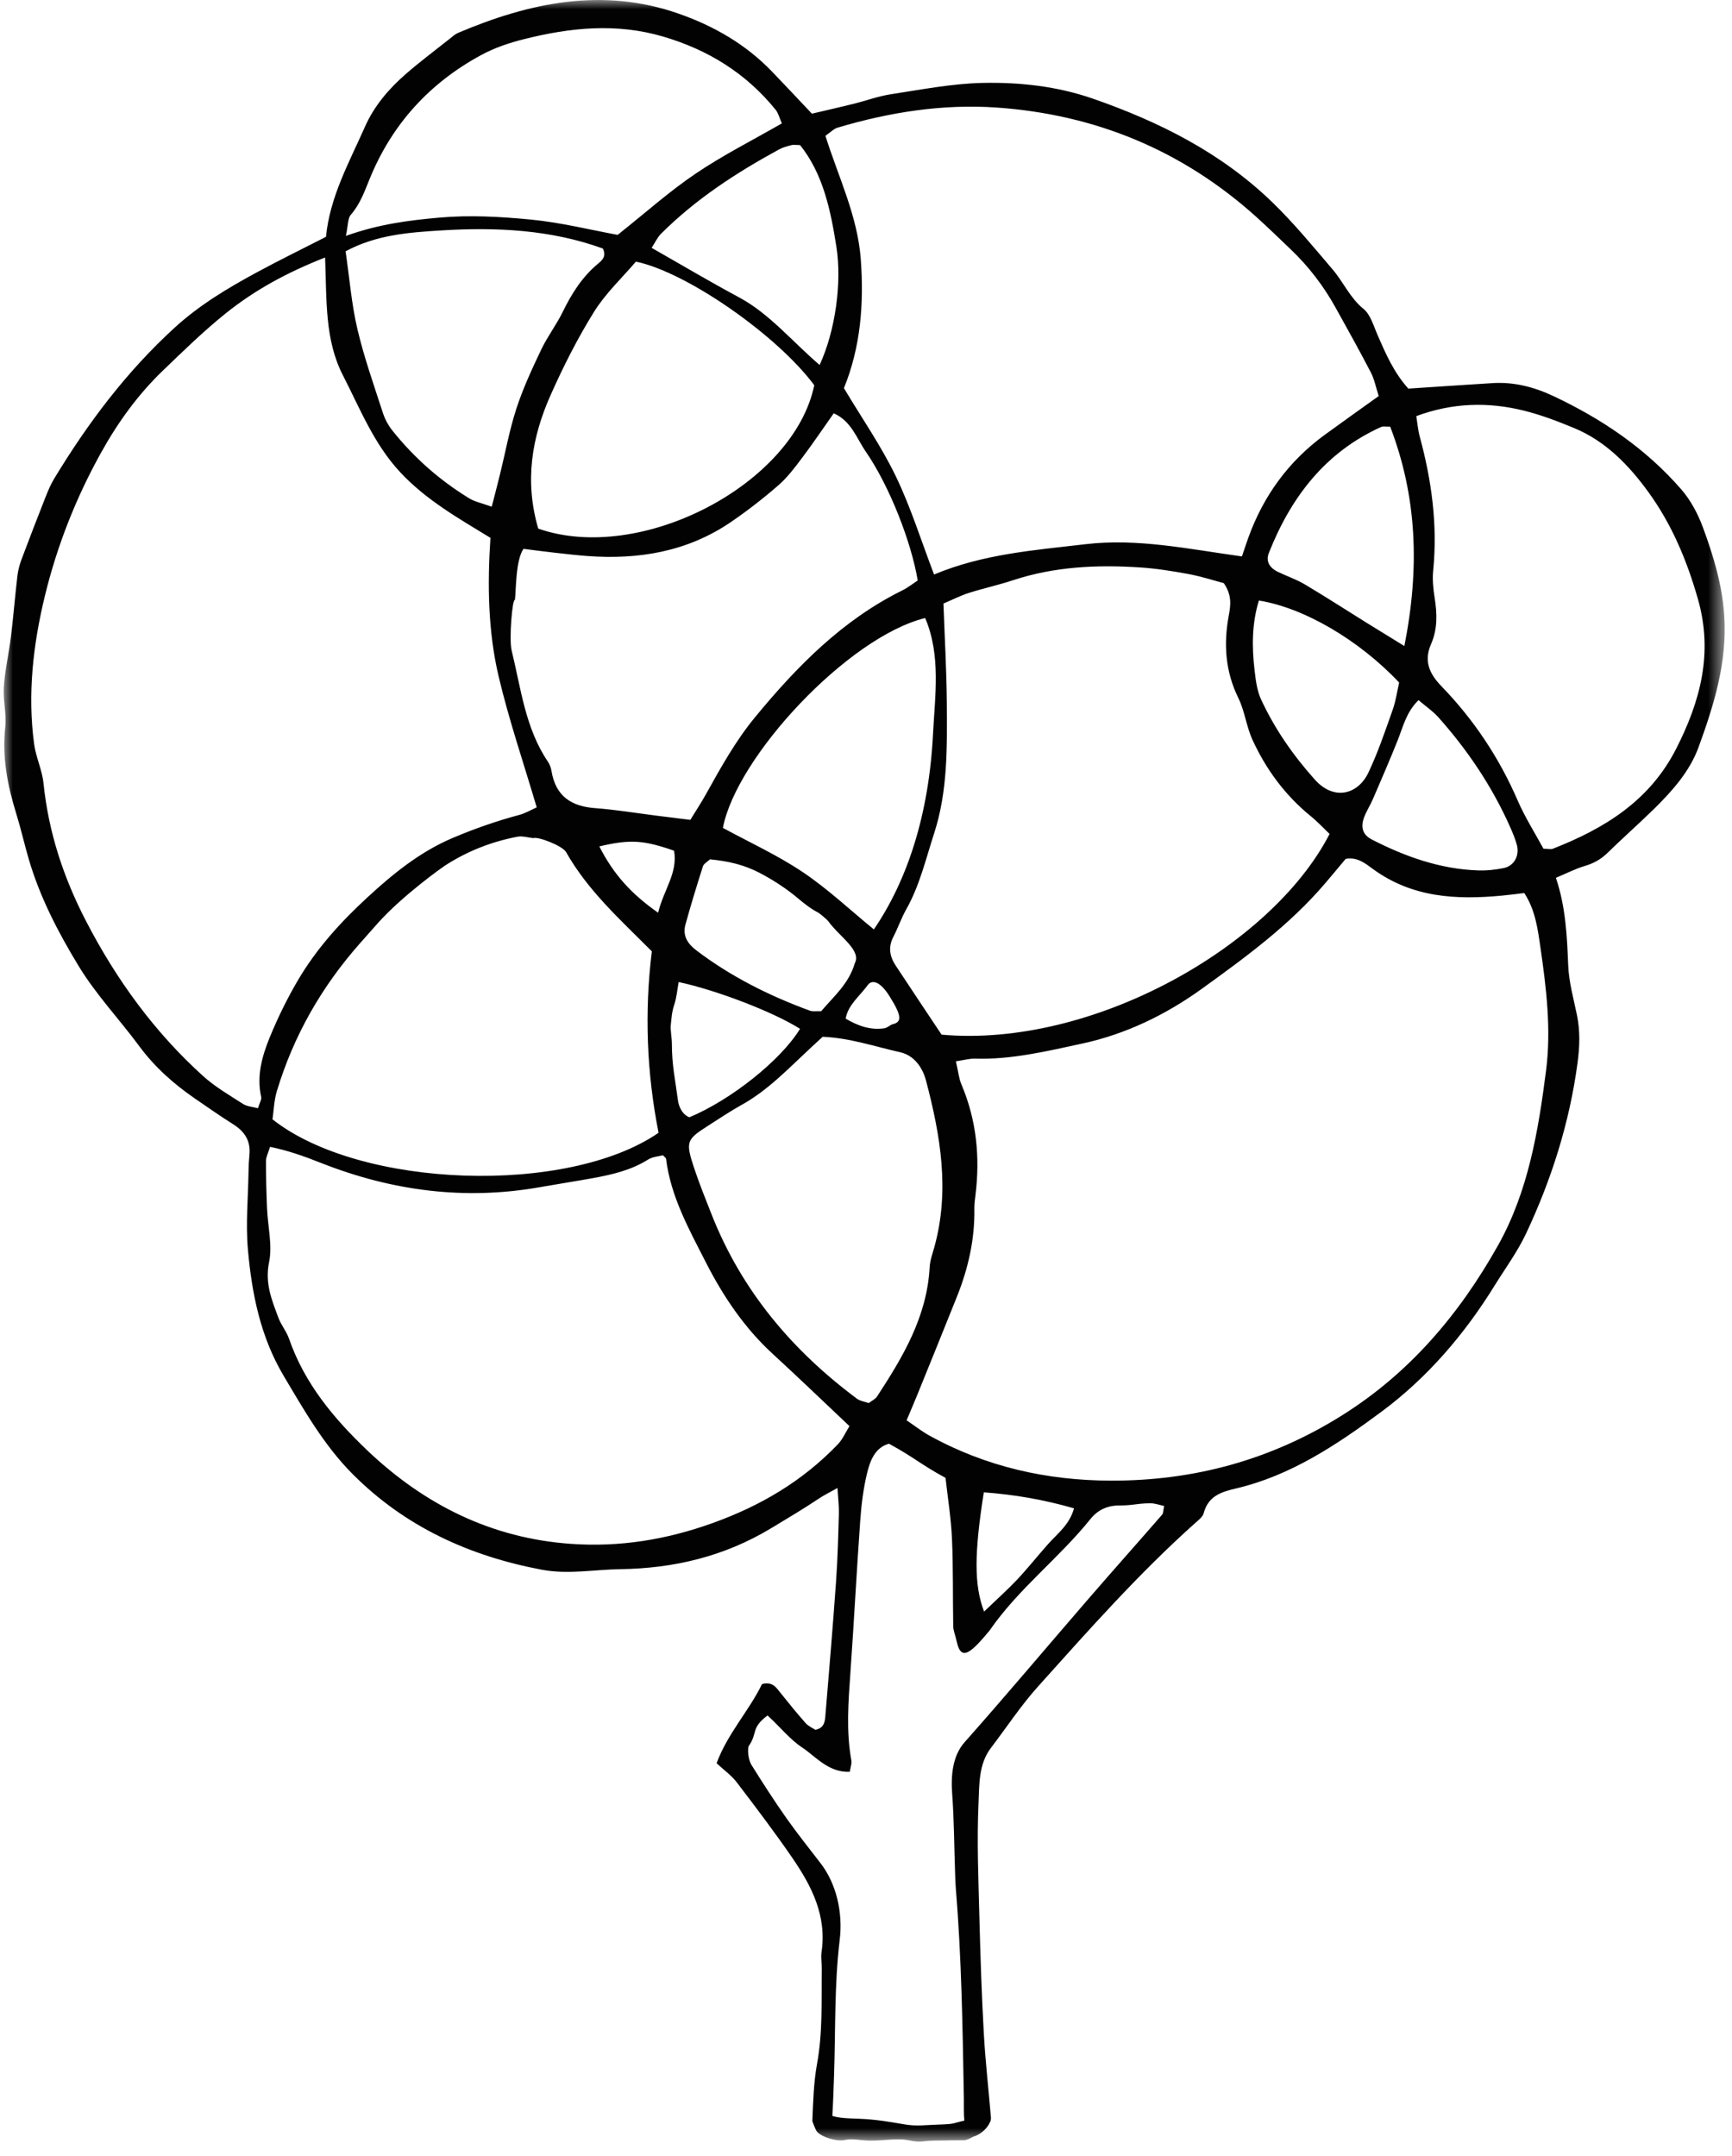 <?xml version="1.0" encoding="UTF-8"?>
<svg width="94px" height="117px" viewBox="0 0 94 117" version="1.1" xmlns="http://www.w3.org/2000/svg" xmlns:xlink="http://www.w3.org/1999/xlink">
    <!-- Generator: Sketch 53 (72520) - https://sketchapp.com -->
    <title>Group 3</title>
    <desc>Created with Sketch.</desc>
    <defs>
        <polygon id="path-1" points="0 8.03214657e-05 93.403 8.03214657e-05 93.403 116.233 0 116.233"></polygon>
    </defs>
    <g id="Page-1" stroke="none" stroke-width="1" fill="none" fill-rule="evenodd">
        <g id="4.0-Chakté" transform="translate(-897, -405)">
            <g id="Group-10" transform="translate(866, 405)">
                <g id="Group-3" transform="translate(31.2, 0)">
                    <mask id="mask-2" fill="white">
                        <use xlink:href="#path-1"></use>
                    </mask>
                    <g id="Clip-2"></g>
                    <path d="M93.378,33.396 C93.263,31.707 92.788,30.16 92.222,28.624 C91.951,27.891 91.561,27.154 91.058,26.573 C89.123,24.342 86.736,22.735 84.111,21.498 C83.072,21.008 81.975,20.721 80.816,20.792 C79.28,20.887 77.744,20.992 76.234,21.091 C75.44,20.208 75.009,19.2 74.567,18.191 C74.348,17.692 74.183,17.075 73.801,16.765 C73.069,16.169 72.712,15.315 72.13,14.63 C71.071,13.389 70.03,12.118 68.864,10.989 C66.077,8.286 62.708,6.605 59.117,5.355 C57.172,4.679 55.148,4.458 53.13,4.5 C51.475,4.535 49.821,4.86 48.175,5.111 C47.474,5.217 46.794,5.469 46.1,5.641 C45.355,5.826 44.605,5.995 43.864,6.17 C43.087,5.349 42.388,4.598 41.676,3.861 C40.259,2.396 38.545,1.415 36.667,0.753 C32.529,-0.708 28.559,0.132 24.664,1.783 C24.503,1.851 24.364,1.979 24.224,2.091 C23.422,2.728 22.599,3.342 21.827,4.014 C20.911,4.81 20.11,5.745 19.614,6.865 C18.752,8.811 17.7,10.689 17.492,12.853 C16.19,13.519 14.956,14.122 13.748,14.776 C12.169,15.631 10.631,16.547 9.28,17.782 C6.673,20.163 4.567,22.958 2.734,25.988 C2.548,26.297 2.406,26.638 2.272,26.975 C1.827,28.105 1.388,29.24 0.962,30.377 C0.857,30.66 0.779,30.961 0.744,31.26 C0.616,32.355 0.528,33.454 0.394,34.548 C0.282,35.46 0.07,36.36 0.008,37.274 C-0.042,38.002 0.162,38.751 0.084,39.472 C-0.095,41.104 0.211,42.643 0.687,44.175 C0.94,44.993 1.126,45.832 1.368,46.654 C1.977,48.723 2.971,50.626 4.071,52.434 C5.011,53.981 6.277,55.314 7.357,56.776 C8.2,57.917 9.229,58.828 10.374,59.617 C11.066,60.091 11.753,60.574 12.462,61.021 C13.078,61.41 13.415,61.92 13.336,62.685 C13.306,62.99 13.292,63.297 13.288,63.604 C13.265,65.01 13.131,66.427 13.255,67.82 C13.468,70.212 13.934,72.545 15.186,74.655 C16.306,76.542 17.393,78.452 18.941,80.005 C21.807,82.878 25.299,84.454 29.197,85.191 C30.631,85.462 32.043,85.183 33.465,85.163 C36.369,85.121 39.107,84.477 41.656,82.938 C42.524,82.413 43.397,81.898 44.242,81.331 C44.526,81.142 44.834,80.992 45.253,80.756 C45.285,81.323 45.34,81.742 45.328,82.159 C45.292,83.387 45.261,84.615 45.174,85.838 C45,88.286 44.795,90.732 44.59,93.175 C44.564,93.473 44.506,93.791 44.051,93.881 C43.906,93.785 43.676,93.689 43.526,93.521 C43.046,92.978 42.587,92.413 42.134,91.845 C41.908,91.559 41.706,91.252 41.155,91.4 C40.462,92.836 39.287,94.08 38.691,95.695 C39.096,96.073 39.495,96.35 39.778,96.722 C40.809,98.072 41.836,99.426 42.798,100.827 C43.843,102.348 44.681,103.965 44.386,105.948 C44.342,106.246 44.405,106.56 44.401,106.867 C44.377,108.585 44.456,110.3 44.143,112.009 C43.957,113.026 43.933,114.077 43.888,115.114 C43.888,115.114 44.047,115.596 44.159,115.713 C44.418,115.985 45.154,116.216 45.571,116.155 C45.988,116.094 45.884,116.084 46.701,116.16 C47.518,116.237 48.424,116.012 49.119,116.16 C49.815,116.308 49.815,116.187 50.511,116.176 C51.206,116.166 51.817,116.155 52.11,116.155 C52.254,116.155 52.457,116.058 52.627,115.96 C53.063,115.841 53.438,115.447 53.545,115.131 L53.581,115.096 L53.562,115.093 C53.577,115.036 53.584,114.983 53.581,114.936 C53.455,113.409 53.278,111.886 53.194,110.357 C53.078,108.273 53.009,106.188 52.955,104.102 C52.903,102.018 52.813,99.929 52.907,97.85 C52.952,96.848 52.907,95.746 53.581,94.862 C54.428,93.751 55.202,92.571 56.129,91.539 C58.873,88.481 61.597,85.401 64.658,82.666 C64.837,82.506 65.072,82.332 65.128,82.122 C65.375,81.186 66.093,80.967 66.873,80.784 C69.846,80.09 72.36,78.408 74.771,76.621 C77.252,74.781 79.275,72.43 80.923,69.76 C81.499,68.829 82.157,67.937 82.622,66.95 C84.007,64.006 84.987,60.921 85.42,57.662 C85.535,56.798 85.562,55.958 85.388,55.103 C85.203,54.203 84.946,53.298 84.91,52.389 C84.847,50.798 84.774,49.218 84.243,47.641 C84.828,47.397 85.306,47.146 85.814,46.997 C86.288,46.858 86.683,46.64 87.041,46.291 C87.863,45.489 88.722,44.728 89.544,43.926 C90.544,42.946 91.506,41.871 91.985,40.553 C92.818,38.263 93.55,35.943 93.378,33.396 M75.248,23.154 C76.691,26.912 76.868,30.78 76.018,35.062 C75.17,34.54 74.565,34.17 73.963,33.796 C72.847,33.102 71.743,32.387 70.615,31.716 C70.155,31.444 69.639,31.27 69.155,31.037 C68.687,30.81 68.491,30.449 68.662,30.016 C69.87,26.955 71.754,24.525 74.766,23.169 C74.865,23.125 74.999,23.16 75.248,23.154 M31.655,30.175 C34.447,30.385 37.112,29.948 39.491,28.317 C40.378,27.709 41.233,27.044 42.046,26.336 C42.538,25.908 42.944,25.365 43.342,24.836 C43.92,24.069 44.457,23.268 45.05,22.43 C46.004,22.854 46.293,23.792 46.782,24.501 C48.081,26.388 49.258,29.416 49.607,31.503 C49.356,31.669 49.081,31.888 48.774,32.041 C45.536,33.64 43.05,36.162 40.768,38.938 C39.726,40.205 38.927,41.64 38.13,43.075 C37.868,43.547 37.571,43.998 37.267,44.496 C36.622,44.416 36.04,44.344 35.457,44.271 C34.34,44.13 33.225,43.944 32.104,43.86 C30.82,43.765 29.96,43.227 29.731,41.844 C29.701,41.669 29.636,41.485 29.538,41.34 C28.307,39.522 28.074,37.364 27.567,35.297 C27.422,34.703 27.602,32.479 27.746,32.563 C27.809,32.081 27.779,30.402 28.211,29.787 C29.112,29.905 30.719,30.105 31.655,30.175 M29.676,21.457 C30.368,19.899 31.143,18.365 32.039,16.925 C32.672,15.91 33.571,15.072 34.312,14.199 C37.073,14.769 41.991,18.205 43.992,20.907 C42.879,26.295 34.565,30.633 29.012,28.689 C28.256,26.103 28.667,23.728 29.676,21.457 M46.915,53.437 C47.121,53.189 47.538,53.21 48.078,54.07 C48.767,55.168 48.752,55.482 48.206,55.598 C48.078,55.664 47.938,55.787 47.785,55.809 C47.055,55.915 46.392,55.692 45.695,55.285 C45.833,54.523 46.434,54.096 46.915,53.437 M44.369,54.88 C44.104,54.871 43.914,54.911 43.756,54.852 C41.562,54.049 39.483,53.013 37.598,51.583 C37.124,51.225 36.832,50.789 37.002,50.175 C37.294,49.115 37.615,48.064 37.95,47.018 C37.998,46.869 38.194,46.77 38.333,46.639 C39.348,46.741 40.199,46.921 41.182,47.456 C41.908,47.849 42.561,48.293 43.106,48.753 C43.468,49.058 43.814,49.326 44.231,49.545 C44.277,49.57 44.686,49.905 44.742,49.983 C45.328,50.814 46.571,51.567 46.193,52.274 C45.87,53.396 45.032,54.091 44.369,54.88 M47.227,50.442 C45.947,49.395 44.732,48.249 43.369,47.332 C41.991,46.408 40.468,45.713 39.034,44.932 C39.767,41.068 45.835,34.568 50.012,33.542 C50.874,35.584 50.543,37.746 50.437,39.837 C50.217,44.18 49.061,47.753 47.227,50.442 M30.523,46.246 C31.708,48.343 33.471,49.918 35.177,51.632 C34.768,54.952 34.902,58.243 35.542,61.479 C30.608,64.881 19.362,64.517 14.589,60.75 C14.657,60.287 14.67,59.735 14.824,59.225 C15.738,56.186 17.28,53.514 19.36,51.169 C19.68,50.808 20.001,50.446 20.321,50.085 C21.687,48.563 23.853,47.041 23.918,46.999 C25.138,46.202 26.469,45.68 27.887,45.41 C28.158,45.359 28.456,45.458 28.743,45.487 C28.968,45.383 30.324,45.894 30.523,46.246 M35.517,49.535 C34.063,48.518 33.09,47.444 32.327,45.936 C34.001,45.543 34.72,45.591 36.383,46.17 C36.595,47.376 35.825,48.276 35.517,49.535 M36.203,55.656 C36.249,55.213 36.264,54.915 36.392,54.533 C36.524,54.141 36.556,53.712 36.633,53.298 C38.678,53.734 41.774,54.92 43.22,55.837 C42.171,57.555 39.448,59.709 37.213,60.638 C36.8,60.47 36.635,60.03 36.592,59.705 C36.438,58.533 36.265,57.811 36.265,56.652 C36.265,56.347 36.178,55.878 36.203,55.656 M38.213,61.107 C38.821,60.72 39.419,60.316 40.046,59.967 C41.476,59.175 42.591,57.99 43.777,56.889 C43.995,56.687 44.214,56.487 44.448,56.269 C45.911,56.329 47.272,56.797 48.653,57.107 C49.397,57.273 49.863,57.911 50.059,58.653 C50.845,61.632 51.358,64.635 50.504,67.704 C50.405,68.057 50.274,68.412 50.255,68.773 C50.11,71.464 48.801,73.648 47.4,75.791 C47.309,75.933 47.129,76.011 46.949,76.148 C46.738,76.072 46.484,76.043 46.304,75.908 C42.812,73.305 40.062,70.072 38.422,65.915 C38.086,65.063 37.742,64.213 37.455,63.342 C37.004,61.968 37.062,61.84 38.213,61.107 M50.902,56.153 C50.085,54.925 49.243,53.668 48.41,52.402 C48.088,51.913 47.993,51.404 48.284,50.846 C48.536,50.358 48.715,49.831 48.983,49.354 C49.711,48.065 50.044,46.627 50.496,45.233 C51.247,42.924 51.2,40.529 51.186,38.146 C51.174,36.43 51.073,34.714 51.004,32.755 C51.52,32.536 51.939,32.321 52.381,32.18 C53.175,31.928 53.991,31.752 54.781,31.49 C57.029,30.748 59.338,30.644 61.663,30.795 C62.552,30.853 63.437,30.994 64.315,31.157 C65.004,31.286 65.677,31.505 66.218,31.648 C66.678,32.315 66.586,32.877 66.487,33.411 C66.201,34.964 66.3,36.441 67.01,37.887 C67.355,38.589 67.442,39.422 67.769,40.138 C68.513,41.764 69.552,43.168 70.933,44.291 C71.301,44.59 71.627,44.944 71.96,45.261 C68.798,51.396 59.057,56.886 50.902,56.153 M71.155,42.307 C69.982,40.995 68.979,39.558 68.236,37.947 C68.016,37.469 67.95,36.898 67.887,36.361 C67.739,35.091 67.743,33.825 68.123,32.593 C70.556,32.981 73.549,34.723 75.735,37.043 C75.633,37.484 75.56,38.025 75.383,38.526 C74.978,39.673 74.587,40.831 74.07,41.924 C73.509,43.112 72.208,43.486 71.155,42.307 M73.846,44.326 C73.979,43.988 74.178,43.679 74.321,43.346 C74.776,42.288 75.236,41.232 75.662,40.161 C75.951,39.435 76.121,38.648 76.786,37.998 C77.164,38.322 77.556,38.585 77.863,38.928 C79.436,40.692 80.753,42.643 81.732,44.824 C81.88,45.157 82.025,45.497 82.122,45.847 C82.282,46.43 81.978,46.995 81.414,47.111 C80.952,47.206 80.472,47.256 80.002,47.239 C77.955,47.164 76.063,46.493 74.25,45.561 C73.745,45.302 73.627,44.881 73.846,44.326 M45.255,6.929 C48.077,6.088 50.968,5.633 53.894,5.837 C59.22,6.209 63.972,8.144 68.014,11.801 C68.639,12.366 69.246,12.955 69.856,13.539 C70.825,14.464 71.634,15.52 72.288,16.7 C72.936,17.868 73.588,19.035 74.202,20.219 C74.394,20.588 74.472,21.021 74.626,21.494 C73.63,22.209 72.66,22.897 71.698,23.598 C69.753,25.017 68.377,26.888 67.547,29.189 C67.446,29.469 67.354,29.752 67.203,30.199 C64.269,29.792 61.535,29.203 58.713,29.535 C55.943,29.861 53.162,30.062 50.494,31.18 C49.789,29.336 49.228,27.526 48.416,25.844 C47.626,24.206 46.578,22.7 45.602,21.066 C46.508,18.843 46.695,16.486 46.517,14.076 C46.344,11.72 45.304,9.615 44.597,7.37 C44.878,7.177 45.049,6.991 45.255,6.929 M43.224,7.876 C44.476,9.445 44.88,11.405 45.193,13.393 C45.501,15.347 45.134,17.964 44.283,19.809 C42.755,18.498 41.564,17.026 39.907,16.137 C38.336,15.295 36.799,14.381 35.166,13.452 C35.356,13.16 35.478,12.885 35.672,12.69 C37.566,10.799 39.771,9.368 42.089,8.106 C42.295,7.993 42.532,7.935 42.761,7.875 C42.87,7.846 42.993,7.873 43.224,7.876 M18.834,11.663 C19.329,11.099 19.574,10.422 19.849,9.741 C21.065,6.734 23.125,4.502 25.904,2.993 C26.63,2.597 27.439,2.325 28.24,2.125 C30.748,1.494 33.262,1.236 35.813,1.991 C38.23,2.708 40.283,3.967 41.898,5.961 C42.041,6.136 42.097,6.388 42.234,6.696 C40.639,7.614 39.034,8.423 37.552,9.425 C36.122,10.39 34.821,11.557 33.322,12.747 C31.855,12.479 30.241,12.074 28.603,11.916 C26.959,11.758 25.303,11.663 23.637,11.811 C21.991,11.958 20.363,12.162 18.572,12.803 C18.699,12.202 18.674,11.847 18.834,11.663 M23.765,12.505 C26.742,12.323 29.701,12.465 32.518,13.488 C32.722,13.911 32.489,14.118 32.256,14.311 C31.406,15.017 30.83,15.924 30.344,16.92 C29.999,17.629 29.51,18.264 29.172,18.975 C28.676,20.018 28.184,21.076 27.826,22.174 C27.448,23.334 27.23,24.551 26.937,25.74 C26.808,26.265 26.67,26.788 26.488,27.501 C25.939,27.303 25.575,27.234 25.276,27.052 C23.674,26.075 22.272,24.844 21.09,23.359 C20.868,23.079 20.686,22.74 20.576,22.396 C20.09,20.892 19.557,19.394 19.196,17.855 C18.878,16.499 18.768,15.092 18.556,13.639 C20.219,12.741 22.003,12.613 23.765,12.505 M13.8,60.147 C13.509,60.068 13.215,60.057 12.995,59.916 C12.253,59.44 11.478,58.991 10.822,58.399 C8.193,56.024 6.116,53.178 4.456,49.964 C3.244,47.618 2.433,45.169 2.161,42.508 C2.087,41.789 1.75,41.103 1.652,40.382 C1.288,37.669 1.597,34.979 2.231,32.362 C2.894,29.624 3.924,27.013 5.287,24.564 C6.204,22.911 7.296,21.407 8.635,20.118 C9.748,19.047 10.859,17.962 12.057,17.002 C13.626,15.743 15.37,14.789 17.444,13.975 C17.532,16.346 17.429,18.455 18.41,20.367 C19.345,22.19 20.094,24.101 21.525,25.634 C22.942,27.151 24.671,28.119 26.417,29.191 C26.25,31.741 26.286,34.262 26.86,36.7 C27.418,39.07 28.209,41.379 28.929,43.818 C28.607,43.962 28.313,44.138 27.997,44.223 C26.758,44.555 25.554,44.974 24.363,45.48 C22.604,46.228 21.154,47.4 19.745,48.699 C18.291,50.038 16.973,51.488 15.96,53.216 C15.381,54.204 14.87,55.245 14.435,56.31 C14.023,57.322 13.719,58.388 13.975,59.533 C14.008,59.676 13.886,59.859 13.8,60.147 M45.266,78.392 C43.349,80.388 41.081,81.724 38.48,82.659 C35.945,83.57 33.42,83.975 30.776,83.788 C26.498,83.486 22.85,81.682 19.734,78.717 C17.931,76.999 16.333,75.1 15.485,72.652 C15.347,72.253 15.054,71.91 14.907,71.511 C14.55,70.552 14.168,69.644 14.403,68.507 C14.593,67.582 14.334,66.56 14.293,65.581 C14.258,64.725 14.233,63.865 14.236,63.006 C14.237,62.786 14.36,62.564 14.456,62.242 C15.453,62.446 16.331,62.762 17.213,63.112 C21.066,64.635 25.032,65.156 29.123,64.427 C30.06,64.261 31.001,64.117 31.937,63.947 C32.996,63.755 34.039,63.52 34.978,62.929 C35.216,62.781 35.533,62.764 35.778,62.698 C35.872,62.801 35.941,62.841 35.948,62.89 C36.203,64.947 37.199,66.725 38.101,68.496 C39.034,70.332 40.194,72.061 41.728,73.47 C43.103,74.731 44.447,76.026 45.902,77.399 C45.7,77.719 45.537,78.11 45.266,78.392 M62.874,82.201 C61.523,83.754 60.154,85.29 58.808,86.847 C56.589,89.413 54.407,92.013 52.157,94.547 C51.48,95.309 51.407,96.392 51.477,97.357 C51.58,98.762 51.584,100.173 51.633,101.581 C51.643,101.888 51.65,102.195 51.675,102.5 C51.99,106.293 52.044,110.096 52.112,113.898 C52.119,114.292 52.098,114.699 52.137,115.092 C52.137,115.092 52.124,115.094 52.118,115.096 C51.484,115.234 51.682,115.276 50.735,115.307 C50.017,115.33 49.594,115.396 49.013,115.314 C48.588,115.253 48.006,115.123 47.102,115.034 C46.259,114.952 45.521,115.014 44.973,114.836 C45.017,114.104 45.041,113.369 45.066,112.635 C45.15,110.183 45.078,107.709 45.373,105.283 C45.554,103.793 45.192,102.242 44.345,101.136 C43.718,100.319 43.071,99.513 42.477,98.67 C41.815,97.728 41.19,96.758 40.579,95.778 C40.427,95.534 40.36,95.012 40.428,94.775 C40.942,94.04 40.531,93.799 41.457,93.102 C42.142,93.729 42.669,94.404 43.356,94.855 C44.051,95.315 44.777,96.22 45.922,96.157 C45.961,95.894 46.036,95.713 46.006,95.549 C45.717,93.96 45.841,92.371 45.954,90.776 C46.149,88.024 46.291,85.265 46.488,82.512 C46.549,81.659 46.655,80.799 46.854,79.97 C47.021,79.276 47.286,78.565 48.046,78.353 C49.461,79.125 49.716,79.446 51.116,80.208 C51.237,81.298 51.415,82.389 51.465,83.486 C51.536,85.078 51.506,86.674 51.534,88.267 C51.538,88.479 51.629,88.689 51.727,89.1 C51.961,90.207 52.521,89.677 53.507,88.492 C55.073,86.222 57.273,84.569 58.981,82.442 C59.382,81.943 59.898,81.707 60.547,81.705 C61.32,81.703 61.422,81.606 62.195,81.584 C62.455,81.578 62.717,81.679 62.981,81.732 C62.929,81.975 62.941,82.124 62.874,82.201 M53.194,80.993 C54.82,81.111 56.422,81.38 58.09,81.861 C57.839,82.76 57.194,83.227 56.687,83.796 C56.123,84.429 55.597,85.096 55.017,85.713 C54.482,86.281 53.899,86.8 53.208,87.464 C52.659,86.02 52.674,84.298 53.194,80.993 M83.709,58.096 C83.288,61.392 82.738,64.677 81.093,67.605 C78.982,71.362 76.293,74.513 72.661,76.799 C68.77,79.248 64.575,80.369 60.094,80.358 C56.634,80.35 53.301,79.611 50.214,77.897 C49.819,77.677 49.459,77.392 49.004,77.084 C49.224,76.56 49.409,76.129 49.586,75.696 C50.306,73.916 51.032,72.138 51.743,70.355 C52.349,68.834 52.708,67.259 52.681,65.601 C52.677,65.36 52.709,65.118 52.739,64.879 C52.998,62.8 52.799,60.787 51.979,58.854 C51.841,58.532 51.809,58.159 51.679,57.599 C52.148,57.53 52.426,57.448 52.701,57.456 C54.693,57.516 56.622,57.051 58.544,56.635 C60.891,56.127 63.06,55.081 65.023,53.667 C67.403,51.949 69.783,50.213 71.726,47.932 C72.109,47.485 72.484,47.03 72.832,46.614 C73.472,46.497 73.905,46.866 74.315,47.165 C76.452,48.725 78.847,48.84 81.315,48.607 C81.713,48.569 82.109,48.517 82.526,48.468 C83.131,49.391 83.26,50.438 83.403,51.42 C83.724,53.628 83.994,55.87 83.709,58.096 M90.776,40.625 C89.325,43.483 86.857,44.972 84.076,46.064 C83.972,46.105 83.84,46.067 83.569,46.064 C83.12,45.234 82.566,44.364 82.16,43.427 C81.151,41.097 79.766,39.035 78.029,37.242 C77.352,36.543 77.074,35.854 77.468,34.954 C77.829,34.127 77.797,33.292 77.659,32.426 C77.583,31.948 77.534,31.446 77.582,30.968 C77.829,28.487 77.499,26.075 76.852,23.691 C76.758,23.346 76.73,22.981 76.666,22.584 C78.629,21.854 80.572,21.804 82.516,22.289 C83.439,22.518 84.34,22.863 85.222,23.228 C86.941,23.937 88.212,25.251 89.285,26.738 C90.538,28.473 91.358,30.428 91.953,32.521 C92.785,35.449 92.082,38.054 90.776,40.625" id="Fill-1" fill="#020203" mask="url(#mask-2)"></path>
                </g>
            </g>
        </g>
    </g>
</svg>